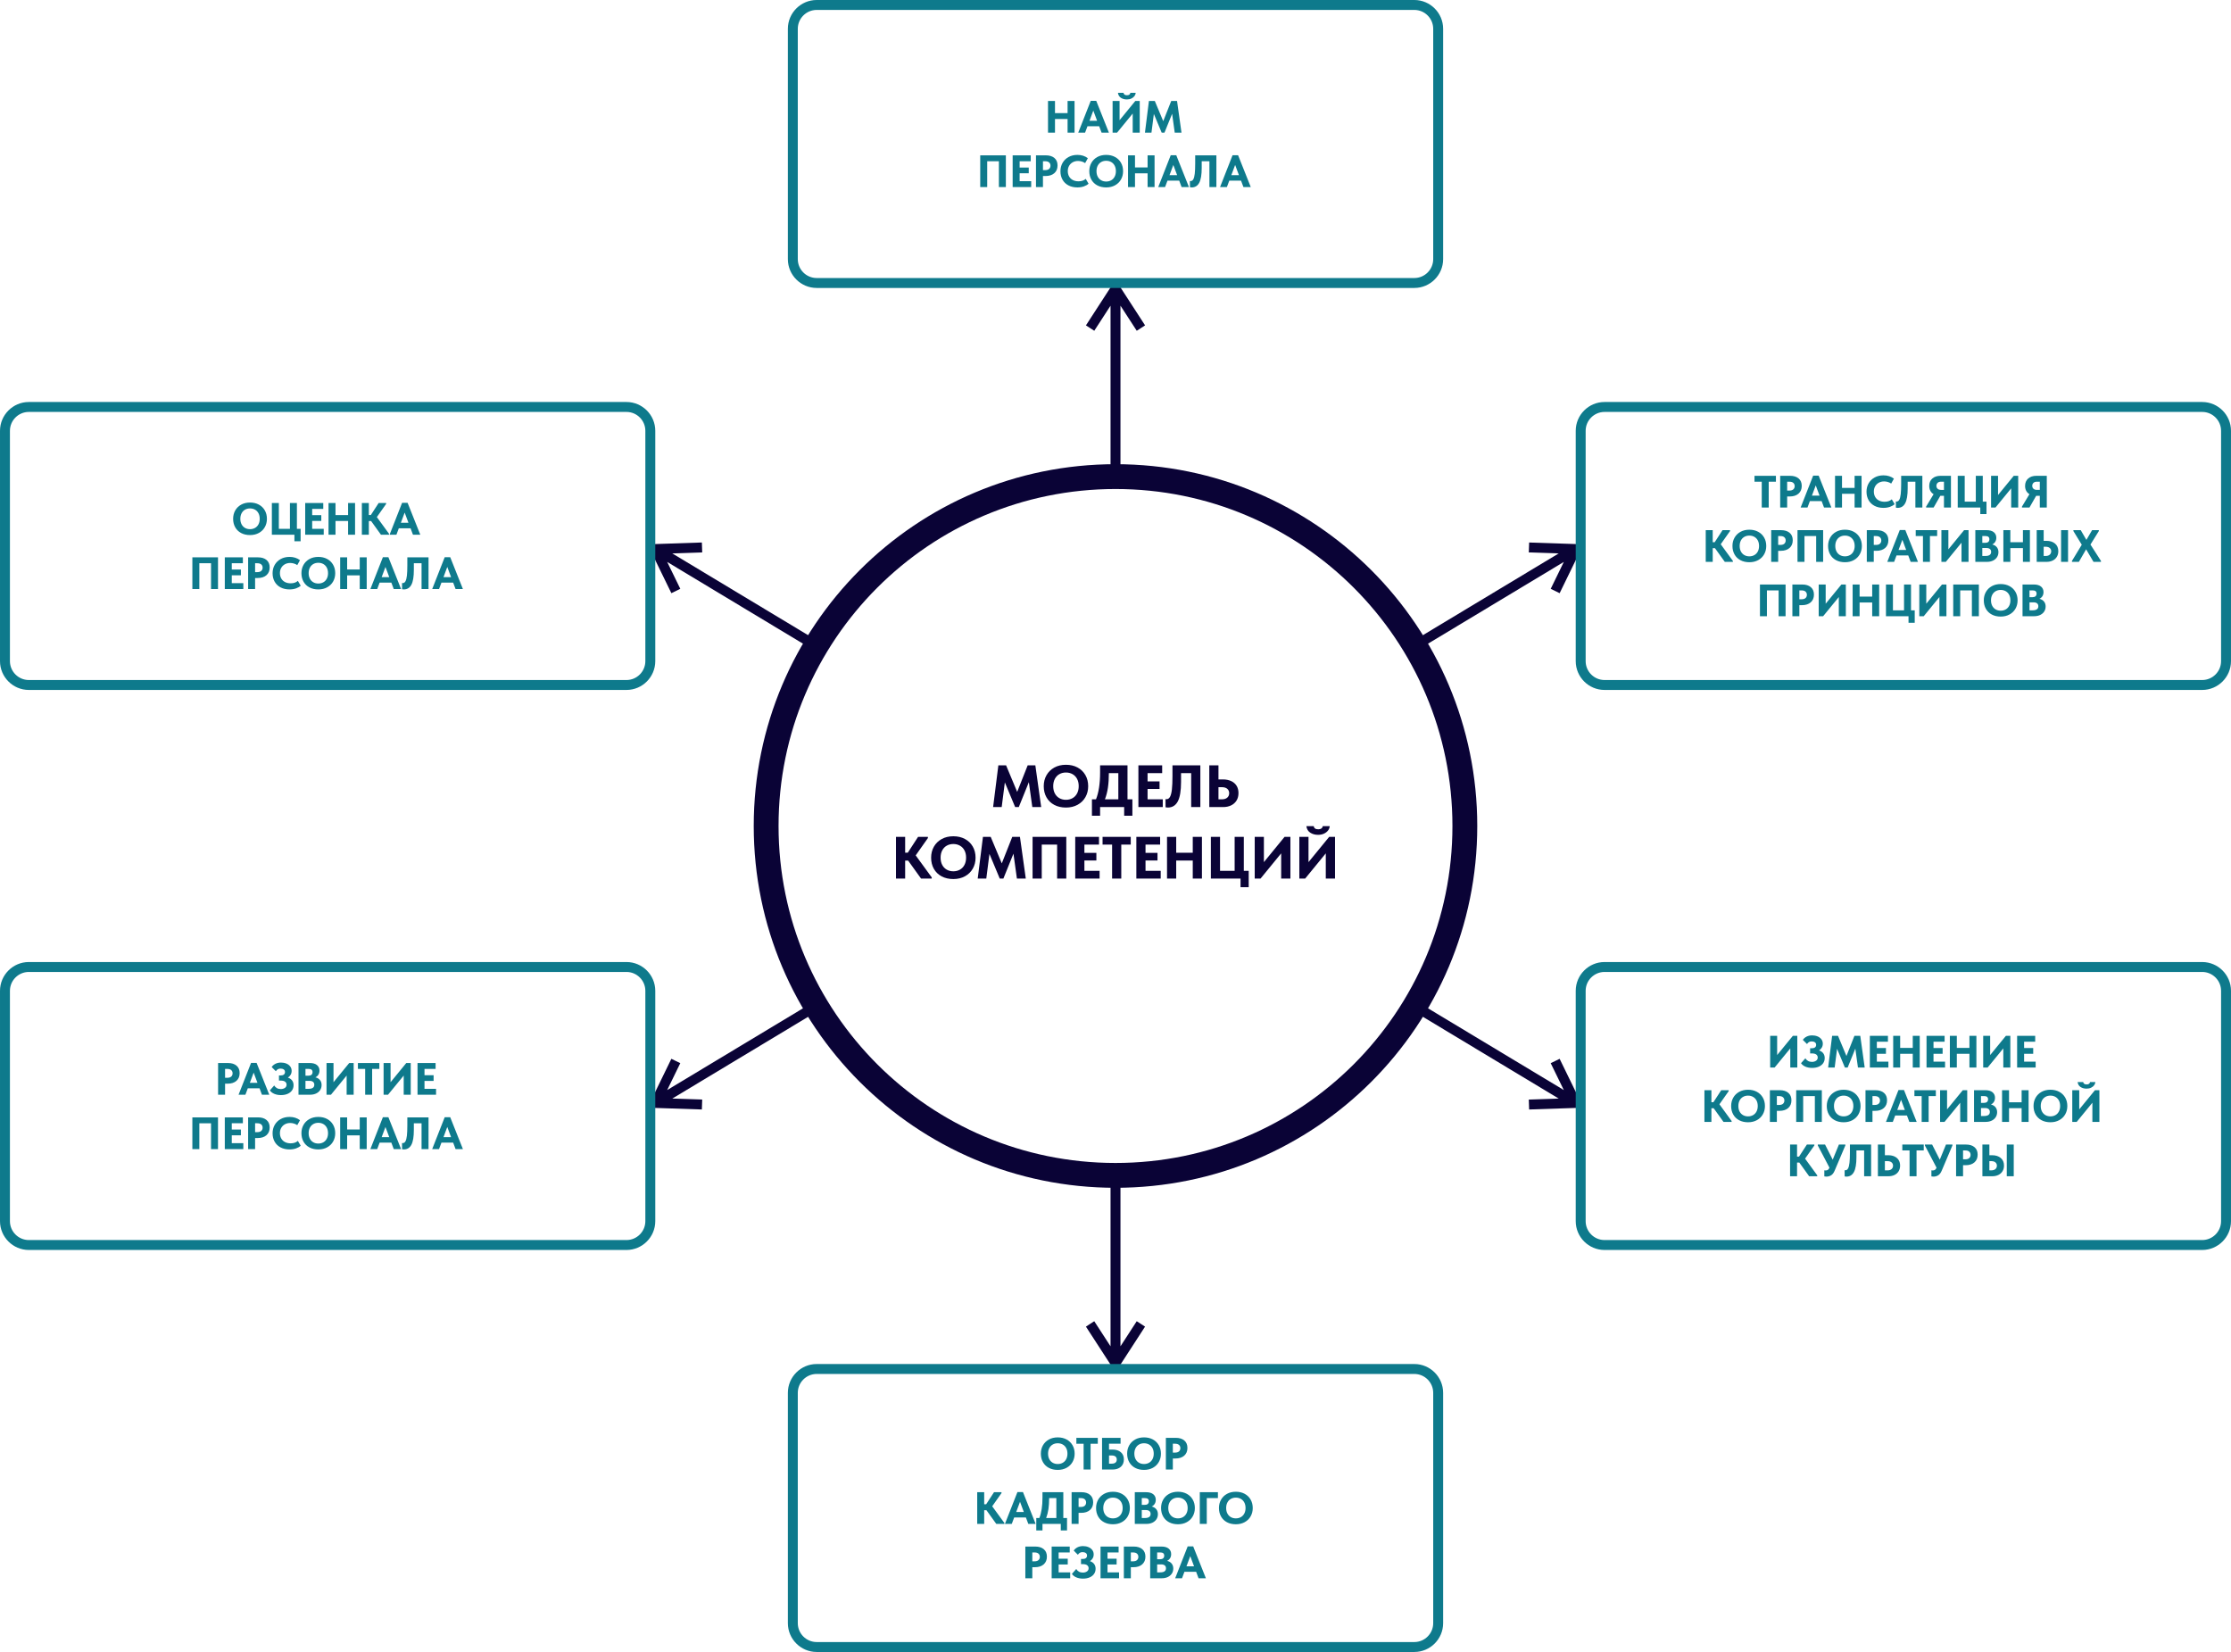 <?xml version="1.0" encoding="UTF-8"?> <svg xmlns="http://www.w3.org/2000/svg" xmlns:xlink="http://www.w3.org/1999/xlink" xmlns:xodm="http://www.corel.com/coreldraw/odm/2003" xml:space="preserve" width="317.089mm" height="234.77mm" version="1.1" style="shape-rendering:geometricPrecision; text-rendering:geometricPrecision; image-rendering:optimizeQuality; fill-rule:evenodd; clip-rule:evenodd" viewBox="0 0 1182304 875369"> <defs> <style type="text/css"> .fil0 {fill:#0A0336;fill-rule:nonzero} .fil1 {fill:#0E7A8C;fill-rule:nonzero} </style> </defs> <g id="Слой_x0020_1">  <path class="fil0" d="M591151 629400c-52940,0 -100868,-21459 -135563,-56153 -34694,-34694 -56153,-82623 -56153,-135563 0,-52940 21459,-100870 56153,-135563 34694,-34694 82623,-56153 135563,-56153 52940,0 100870,21459 135563,56153 34694,34694 56153,82623 56153,135563 0,52940 -21459,100868 -56153,135563 -34694,34694 -82624,56153 -135563,56153zm-126263 -65453c32313,32313 76954,52299 126263,52299 49309,0 93951,-19986 126263,-52299 32313,-32313 52299,-76954 52299,-126263 0,-49310 -19986,-93951 -52299,-126263 -32313,-32313 -76954,-52299 -126263,-52299 -49309,0 -93950,19986 -126263,52299 -32313,32313 -52299,76954 -52299,126263 0,49309 19986,93950 52299,126263z"></path> <path class="fil0" d="M826020 293252l-77607 46710 2713 4508 77612 -46713 -6948 14256 4730 2305 12620 -25893 -28783 -960 -175 5258 15839 528zm-467871 268950l-2365 -1153 -12620 25893 28783 960 175 -5258 -15839 -528 77607 -46710 -2713 -4508 -77612 46713 6948 -14256 -2365 -1153zm219533 139325l-2207 1432 15678 24166 15667 -24167 -4415 -2862 -8621 13299 0 -90579 -5262 0 0 90585 -8632 -13306 -2207 1432zm232582 -116244l88 2629 28789 -971 -12627 -25884 -4729 2307 6948 14243 -77608 -46710 -2713 4508 77612 46713 -15851 535 89 2629zm-205641 -411441l2207 -1432 -15678 -24166 -15667 24167 4415 2862 8621 -13299 0 90579 5262 0 0 -90585 8632 13306 2207 -1432zm-232582 116244l-88 -2629 -28789 971 12627 25884 4729 -2307 -6948 -14243 77608 46710 2713 -4508 -77612 -46713 15851 -535 -89 -2629z"></path> <path class="fil0" d="M548675 405563l3094 22098 -4704 0 -1831 -13196 -5335 13196 -1926 0 -5461 -13070 -1673 13070 -4546 0 2778 -22098 4104 0 5872 14048 5556 -14048 4072 0zm4451 11018c0,-2147 484,-4078 1452,-5793 968,-1715 2342,-3067 4120,-4056 1779,-989 3846,-1484 6203,-1484 2315,0 4362,479 6140,1437 1779,958 3162,2294 4151,4009 989,1716 1484,3688 1484,5920 0,2125 -484,4046 -1452,5761 -968,1716 -2347,3068 -4136,4057 -1789,989 -3851,1484 -6188,1484 -2357,0 -4425,-474 -6203,-1421 -1778,-947 -3151,-2278 -4120,-3993 -968,-1715 -1452,-3688 -1452,-5919zm18531 0c0,-1473 -284,-2752 -852,-3836 -568,-1084 -1368,-1921 -2399,-2510 -1031,-589 -2200,-884 -3505,-884 -1305,0 -2468,289 -3488,868 -1021,579 -1821,1415 -2399,2510 -579,1094 -868,2378 -868,3851 0,1473 284,2752 852,3836 568,1084 1363,1920 2383,2510 1021,589 2194,884 3520,884 1284,0 2442,-289 3473,-868 1031,-579 1836,-1415 2415,-2510 579,-1094 868,-2378 868,-3851zm25855 6977l2588 0 0 8682 -4357 0 0 -4578 -12754 0 0 4578 -4325 0 0 -8682 2147 0c1452,-3620 2178,-8345 2178,-14174l0 -3820 14522 0 0 17994zm-9881 -13890c0,2862 -163,5414 -490,7656 -326,2241 -858,4320 -1594,6235l7103 0 0 -13890 -5019 0zm28570 17994l-12912 0 0 -22098 12596 0 0 4104 -7734 0 0 4388 6345 0 0 4009 -6345 0 0 5493 8050 0 0 4104zm1484 126l-32 -4357c210,42 379,63 505,63 800,0 1431,-426 1894,-1279 463,-847 794,-2157 994,-3920 200,-1768 300,-4130 300,-7093l0 -5640 14774 0 0 22098 -4862 0 0 -17994 -5367 0 0 4630c0,4772 -579,8234 -1736,10386 -1157,2152 -2915,3230 -5272,3230 -379,0 -779,-42 -1199,-126zm23172 -126l0 -22098 4862 0 0 7451 2431 0c1600,0 3020,284 4262,852 1242,568 2205,1394 2889,2478 684,1084 1026,2383 1026,3899 0,1537 -347,2862 -1042,3978 -695,1116 -1657,1968 -2889,2557 -1231,589 -2647,884 -4246,884l-7292 0zm6661 -4104c1242,0 2199,-300 2873,-905 674,-600 1010,-1389 1010,-2362 0,-931 -331,-1694 -994,-2283 -663,-595 -1647,-889 -2952,-889l-1736 0 0 6440 1799 0zm-155778 20520l-6472 9187 8492 11649 0 631 -5651 0 -6851 -9534 -1578 0 0 9534 -4862 0 0 -22098 4862 0 0 8398 1389 0 5461 -8398 5209 0 0 631zm1705 10386c0,-2147 484,-4078 1452,-5793 968,-1715 2342,-3067 4120,-4056 1779,-989 3846,-1484 6203,-1484 2315,0 4362,479 6140,1437 1779,958 3162,2294 4151,4009 989,1716 1484,3688 1484,5920 0,2125 -484,4046 -1452,5761 -968,1716 -2347,3068 -4136,4057 -1789,989 -3851,1484 -6188,1484 -2357,0 -4425,-474 -6203,-1421 -1778,-947 -3151,-2278 -4120,-3993 -968,-1715 -1452,-3688 -1452,-5919zm18531 0c0,-1473 -284,-2752 -852,-3836 -568,-1084 -1368,-1921 -2399,-2510 -1031,-589 -2200,-884 -3505,-884 -1305,0 -2468,289 -3488,868 -1021,579 -1821,1415 -2399,2510 -579,1094 -868,2378 -868,3851 0,1473 284,2752 852,3836 568,1084 1363,1920 2383,2510 1021,589 2194,884 3520,884 1284,0 2442,-289 3473,-868 1031,-579 1836,-1415 2415,-2510 579,-1094 868,-2378 868,-3851zm28539 -11018l3094 22098 -4704 0 -1831 -13196 -5335 13196 -1926 0 -5461 -13070 -1673 13070 -4546 0 2778 -22098 4104 0 5872 14048 5556 -14048 4072 0zm6693 22098l0 -22098 17868 0 0 22098 -4862 0 0 -17994 -8145 0 0 17994 -4862 0zm35515 0l-12912 0 0 -22098 12596 0 0 4104 -7734 0 0 4388 6345 0 0 4009 -6345 0 0 5493 8050 0 0 4104zm11491 0l-4862 0 0 -17994 -5051 0 0 -4104 14932 0 0 4104 -5019 0 0 17994zm20899 0l-12912 0 0 -22098 12596 0 0 4104 -7734 0 0 4388 6345 0 0 4009 -6345 0 0 5493 8050 0 0 4104zm16984 -13669l0 -8429 4862 0 0 22098 -4862 0 0 -9565 -8776 0 0 9565 -4862 0 0 -22098 4862 0 0 8429 8776 0zm29644 18247l-4325 0 0 -4578 -15721 0 0 -22098 4862 0 0 17994 7734 0 0 -17994 4862 0 0 17994 2589 0 0 8682zm8050 -13291l10954 -13385 3094 0 0 22098 -4893 0 0 -13354 -10923 13354 -3094 0 0 -22098 4862 0 0 13385zm23645 0l10954 -13385 3094 0 0 22098 -4893 0 0 -13354 -10923 13354 -3094 0 0 -22098 4862 0 0 13385zm-1136 -19068l3883 0c63,505 289,910 679,1216 389,305 963,458 1720,458 1410,0 2210,-557 2399,-1673l3694 0c-42,800 -326,1552 -852,2257 -526,705 -1247,1273 -2163,1705 -915,431 -1962,647 -3141,647 -1600,0 -2983,-379 -4151,-1136 -1168,-758 -1857,-1915 -2068,-3472z"></path> <path class="fil1" d="M15258 213016l316743 0c4198,0 8014,1716 10778,4480 2764,2764 4480,6580 4480,10778l0 122068c0,4198 -1716,8014 -4480,10778 -2764,2764 -6580,4480 -10778,4480l-316743 0c-4198,0 -8014,-1716 -10778,-4480 -2764,-2764 -4480,-6580 -4480,-10778l0 -122068c0,-4198 1716,-8014 4480,-10778 2764,-2764 6580,-4480 10778,-4480zm316743 5262l-316743 0c-2747,0 -5246,1126 -7058,2938 -1812,1812 -2938,4312 -2938,7058l0 122068c0,2747 1126,5246 2938,7058 1812,1812 4311,2938 7058,2938l316743 0c2746,0 5246,-1126 7058,-2938 1812,-1812 2938,-4311 2938,-7058l0 -122068c0,-2746 -1126,-5246 -2938,-7058 -1812,-1812 -4312,-2938 -7058,-2938z"></path> <path class="fil1" d="M123546 274906c0,-1632 368,-3101 1104,-4405 736,-1304 1780,-2332 3132,-3084 1352,-752 2925,-1128 4717,-1128 1760,0 3317,364 4669,1092 1352,728 2404,1745 3156,3049 752,1304 1128,2805 1128,4501 0,1616 -368,3076 -1104,4381 -736,1304 -1785,2332 -3145,3084 -1360,752 -2928,1128 -4705,1128 -1792,0 -3364,-360 -4717,-1080 -1352,-720 -2396,-1732 -3132,-3037 -736,-1304 -1104,-2804 -1104,-4500zm14090 0c0,-1120 -216,-2093 -648,-2917 -432,-824 -1040,-1460 -1824,-1908 -784,-448 -1672,-672 -2664,-672 -992,0 -1876,220 -2652,660 -776,440 -1384,1076 -1824,1908 -440,832 -660,1808 -660,2928 0,1120 216,2092 648,2916 432,824 1036,1461 1812,1908 776,448 1669,672 2676,672 976,0 1856,-220 2641,-660 784,-440 1396,-1076 1836,-1908 440,-832 660,-1808 660,-2928zm21676 11906l-3289 0 0 -3481 -11954 0 0 -16803 3697 0 0 13682 5881 0 0 -13682 3697 0 0 13682 1968 0 0 6601zm12241 -3481l-9817 0 0 -16803 9578 0 0 3120 -5881 0 0 3337 4825 0 0 3048 -4825 0 0 4177 6121 0 0 3120zm12914 -10394l0 -6409 3697 0 0 16803 -3697 0 0 -7273 -6673 0 0 7273 -3697 0 0 -16803 3697 0 0 6409 6673 0zm20163 -5929l-4921 6985 6457 8857 0 480 -4296 0 -5209 -7249 -1200 0 0 7249 -3697 0 0 -16803 3697 0 0 6385 1056 0 4153 -6385 3961 0 0 480zm18099 16322l-3889 0 -1272 -3409 -6217 0 -1272 3409 -3625 0 6625 -16875 2928 0 6721 16875zm-8281 -11714l-2016 5401 4033 0 -2016 -5401zm-112506 40519l0 -16803 13586 0 0 16803 -3697 0 0 -13682 -6193 0 0 13682 -3697 0zm27004 0l-9817 0 0 -16803 9578 0 0 3120 -5881 0 0 3337 4825 0 0 3048 -4825 0 0 4177 6121 0 0 3120zm7777 -16803c1921,0 3433,468 4537,1404 1104,936 1656,2252 1656,3949 0,1728 -568,3093 -1704,4093 -1136,1000 -2697,1500 -4681,1500l-1344 0 0 5857 -3697 0 0 -16803 5233 0zm-384 7825c944,0 1653,-216 2125,-652 472,-432 708,-1004 708,-1712 0,-692 -232,-1256 -696,-1688 -464,-436 -1192,-652 -2184,-652l-1104 0 0 4705 1152 0zm8113 624c0,-1664 376,-3153 1128,-4465 752,-1312 1808,-2345 3168,-3097 1360,-752 2928,-1128 4705,-1128 2160,0 4001,584 5521,1752l-1440 2593c-544,-368 -1140,-648 -1788,-840 -648,-192 -1300,-288 -1956,-288 -1040,0 -1972,224 -2796,672 -824,448 -1472,1076 -1944,1884 -472,808 -708,1740 -708,2796 0,1104 236,2064 708,2880 472,816 1136,1444 1992,1884 856,440 1852,660 2988,660 1616,0 2889,-432 3817,-1296l1512 2568c-640,592 -1472,1068 -2496,1428 -1024,360 -2169,540 -3433,540 -1808,0 -3393,-360 -4753,-1080 -1360,-720 -2404,-1728 -3132,-3024 -728,-1296 -1092,-2777 -1092,-4441zm15290 -72c0,-1632 368,-3101 1104,-4405 736,-1304 1780,-2332 3132,-3084 1352,-752 2925,-1128 4717,-1128 1760,0 3317,364 4669,1092 1352,728 2404,1745 3156,3049 752,1304 1128,2805 1128,4501 0,1616 -368,3076 -1104,4381 -736,1304 -1785,2332 -3145,3084 -1360,752 -2928,1128 -4705,1128 -1792,0 -3364,-360 -4717,-1080 -1352,-720 -2396,-1732 -3132,-3037 -736,-1304 -1104,-2804 -1104,-4500zm14090 0c0,-1120 -216,-2093 -648,-2917 -432,-824 -1040,-1460 -1824,-1908 -784,-448 -1672,-672 -2664,-672 -992,0 -1876,220 -2652,660 -776,440 -1384,1076 -1824,1908 -440,832 -660,1808 -660,2928 0,1120 216,2092 648,2916 432,824 1036,1461 1812,1908 776,448 1669,672 2676,672 976,0 1856,-220 2641,-660 784,-440 1396,-1076 1836,-1908 440,-832 660,-1808 660,-2928zm16803 -1968l0 -6409 3697 0 0 16803 -3697 0 0 -7273 -6673 0 0 7273 -3697 0 0 -16803 3697 0 0 6409 6673 0zm21915 10394l-3889 0 -1272 -3409 -6217 0 -1272 3409 -3625 0 6625 -16875 2928 0 6721 16875zm-8281 -11714l-2016 5401 4033 0 -2016 -5401zm8809 11810l-24 -3313c160,32 288,48 384,48 608,0 1088,-324 1440,-972 352,-644 604,-1640 756,-2981 152,-1344 228,-3140 228,-5393l0 -4289 11234 0 0 16803 -3697 0 0 -13682 -4081 0 0 3521c0,3629 -440,6261 -1320,7897 -880,1636 -2216,2456 -4009,2456 -288,0 -592,-32 -912,-96zm32237 -96l-3889 0 -1272 -3409 -6217 0 -1272 3409 -3625 0 6625 -16875 2928 0 6721 16875zm-8281 -11714l-2016 5401 4033 0 -2016 -5401z"></path> <path class="fil1" d="M15259 509768l316743 0c4198,0 8014,1716 10778,4480 2764,2764 4480,6580 4480,10778l0 122068c0,4198 -1716,8014 -4480,10778 -2764,2764 -6580,4480 -10778,4480l-316743 0c-4198,0 -8014,-1716 -10778,-4480 -2764,-2764 -4480,-6580 -4480,-10778l0 -122068c0,-4198 1716,-8014 4480,-10778 2764,-2764 6580,-4480 10778,-4480zm316743 5262l-316743 0c-2747,0 -5246,1126 -7058,2938 -1812,1812 -2938,4312 -2938,7058l0 122068c0,2747 1126,5246 2938,7058 1812,1812 4311,2938 7058,2938l316743 0c2746,0 5246,-1126 7058,-2938 1812,-1812 2938,-4311 2938,-7058l0 -122068c0,-2746 -1126,-5246 -2938,-7058 -1812,-1812 -4312,-2938 -7058,-2938z"></path> <path class="fil1" d="M120810 563281c1921,0 3433,468 4537,1404 1104,936 1656,2252 1656,3949 0,1728 -568,3093 -1704,4093 -1136,1000 -2697,1500 -4681,1500l-1344 0 0 5857 -3697 0 0 -16803 5233 0zm-384 7825c944,0 1653,-216 2125,-652 472,-432 708,-1004 708,-1712 0,-692 -232,-1256 -696,-1688 -464,-436 -1192,-652 -2184,-652l-1104 0 0 4705 1152 0zm22276 8977l-3889 0 -1272 -3409 -6217 0 -1272 3409 -3625 0 6625 -16875 2928 0 6721 16875zm-8281 -11714l-2016 5401 4033 0 -2016 -5401zm21147 6669c0,1056 -276,1976 -828,2760 -552,788 -1332,1396 -2340,1829 -1008,432 -2176,648 -3505,648 -1328,0 -2508,-220 -3541,-660 -1032,-444 -1812,-1056 -2340,-1840l2304 -2600c336,580 800,1044 1392,1388 592,348 1288,520 2088,520 848,0 1572,-200 2173,-604 600,-400 900,-972 900,-1713 0,-660 -256,-1188 -768,-1580 -512,-396 -1296,-592 -2352,-592l-912 0 0 -2736 984 0c704,0 1248,-160 1632,-480 384,-320 576,-760 576,-1320 0,-608 -224,-1064 -672,-1368 -448,-304 -1016,-456 -1704,-456 -528,0 -988,108 -1380,324 -392,216 -756,572 -1092,1068l-2208 -2208c496,-736 1168,-1316 2016,-1741 848,-424 1824,-636 2928,-636 1024,0 1968,176 2833,528 864,352 1548,864 2052,1532 504,672 756,1456 756,2352 0,764 -180,1452 -540,2060 -360,608 -844,1112 -1452,1508 960,308 1700,804 2220,1492 520,688 780,1528 780,2524zm14859 -92c0,992 -252,1876 -756,2653 -504,776 -1216,1384 -2136,1824 -920,440 -1988,660 -3204,660l-6145 0 0 -16803 5929 0c1697,0 2985,364 3865,1092 880,728 1320,1700 1320,2917 0,848 -192,1576 -576,2184 -384,608 -912,1072 -1584,1392 1024,240 1828,716 2412,1428 584,712 876,1596 876,2652zm-6865 -8545l-1680 0 0 3601 1609 0c672,0 1196,-164 1572,-492 376,-328 564,-796 564,-1404 0,-1136 -688,-1704 -2064,-1704zm-48 10562c2032,0 3049,-720 3049,-2160 0,-672 -220,-1184 -660,-1536 -440,-352 -1068,-528 -1884,-528l-2136 0 0 4225 1632 0zm13226 -3505l8329 -10178 2352 0 0 16803 -3720 0 0 -10153 -8306 10153 -2352 0 0 -16803 3697 0 0 10178zm20475 6625l-3697 0 0 -13682 -3840 0 0 -3120 11354 0 0 3120 -3816 0 0 13682zm9769 -6625l8329 -10178 2352 0 0 16803 -3720 0 0 -10153 -8306 10153 -2352 0 0 -16803 3697 0 0 10178zm24100 6625l-9817 0 0 -16803 9578 0 0 3120 -5881 0 0 3337 4825 0 0 3048 -4825 0 0 4177 6121 0 0 3120zm-129140 28805l0 -16803 13586 0 0 16803 -3697 0 0 -13682 -6193 0 0 13682 -3697 0zm27004 0l-9817 0 0 -16803 9578 0 0 3120 -5881 0 0 3337 4825 0 0 3048 -4825 0 0 4177 6121 0 0 3120zm7777 -16803c1921,0 3433,468 4537,1404 1104,936 1656,2252 1656,3949 0,1728 -568,3093 -1704,4093 -1136,1000 -2697,1500 -4681,1500l-1344 0 0 5857 -3697 0 0 -16803 5233 0zm-384 7825c944,0 1653,-216 2125,-652 472,-432 708,-1004 708,-1712 0,-692 -232,-1256 -696,-1688 -464,-436 -1192,-652 -2184,-652l-1104 0 0 4705 1152 0zm8113 624c0,-1664 376,-3153 1128,-4465 752,-1312 1808,-2345 3168,-3097 1360,-752 2928,-1128 4705,-1128 2160,0 4001,584 5521,1752l-1440 2593c-544,-368 -1140,-648 -1788,-840 -648,-192 -1300,-288 -1956,-288 -1040,0 -1972,224 -2796,672 -824,448 -1472,1076 -1944,1884 -472,808 -708,1740 -708,2796 0,1104 236,2064 708,2880 472,816 1136,1444 1992,1884 856,440 1852,660 2988,660 1616,0 2889,-432 3817,-1296l1512 2568c-640,592 -1472,1068 -2496,1428 -1024,360 -2169,540 -3433,540 -1808,0 -3393,-360 -4753,-1080 -1360,-720 -2404,-1728 -3132,-3024 -728,-1296 -1092,-2777 -1092,-4441zm15290 -72c0,-1632 368,-3101 1104,-4405 736,-1304 1780,-2332 3132,-3084 1352,-752 2925,-1128 4717,-1128 1760,0 3317,364 4669,1092 1352,728 2404,1745 3156,3049 752,1304 1128,2805 1128,4501 0,1616 -368,3076 -1104,4381 -736,1304 -1785,2332 -3145,3084 -1360,752 -2928,1128 -4705,1128 -1792,0 -3364,-360 -4717,-1080 -1352,-720 -2396,-1732 -3132,-3037 -736,-1304 -1104,-2804 -1104,-4500zm14090 0c0,-1120 -216,-2093 -648,-2917 -432,-824 -1040,-1460 -1824,-1908 -784,-448 -1672,-672 -2664,-672 -992,0 -1876,220 -2652,660 -776,440 -1384,1076 -1824,1908 -440,832 -660,1808 -660,2928 0,1120 216,2092 648,2916 432,824 1036,1461 1812,1908 776,448 1669,672 2676,672 976,0 1856,-220 2641,-660 784,-440 1396,-1076 1836,-1908 440,-832 660,-1808 660,-2928zm16803 -1968l0 -6409 3697 0 0 16803 -3697 0 0 -7273 -6673 0 0 7273 -3697 0 0 -16803 3697 0 0 6409 6673 0zm21915 10394l-3889 0 -1272 -3409 -6217 0 -1272 3409 -3625 0 6625 -16875 2928 0 6721 16875zm-8281 -11714l-2016 5401 4033 0 -2016 -5401zm8809 11810l-24 -3313c160,32 288,48 384,48 608,0 1088,-324 1440,-972 352,-644 604,-1640 756,-2981 152,-1344 228,-3140 228,-5393l0 -4289 11234 0 0 16803 -3697 0 0 -13682 -4081 0 0 3521c0,3629 -440,6261 -1320,7897 -880,1636 -2216,2456 -4009,2456 -288,0 -592,-32 -912,-96zm32237 -96l-3889 0 -1272 -3409 -6217 0 -1272 3409 -3625 0 6625 -16875 2928 0 6721 16875zm-8281 -11714l-2016 5401 4033 0 -2016 -5401z"></path> <path class="fil1" d="M432780 0l316743 0c4198,0 8014,1716 10778,4480 2764,2764 4480,6580 4480,10778l0 122068c0,4198 -1716,8014 -4480,10778 -2764,2764 -6580,4480 -10778,4480l-316743 0c-4198,0 -8014,-1716 -10778,-4480 -2764,-2764 -4480,-6580 -4480,-10778l0 -122068c0,-4198 1716,-8014 4480,-10778 2764,-2764 6580,-4480 10778,-4480zm316743 5262l-316743 0c-2747,0 -5246,1126 -7058,2938 -1812,1812 -2938,4312 -2938,7058l0 122068c0,2747 1126,5246 2938,7058 1812,1812 4311,2938 7058,2938l316743 0c2746,0 5246,-1126 7058,-2938 1812,-1812 2938,-4311 2938,-7058l0 -122068c0,-2746 -1126,-5246 -2938,-7058 -1812,-1812 -4312,-2938 -7058,-2938z"></path> <path class="fil1" d="M565756 59922l0 -6409 3697 0 0 16803 -3697 0 0 -7273 -6673 0 0 7273 -3697 0 0 -16803 3697 0 0 6409 6673 0zm21915 10394l-3889 0 -1272 -3409 -6217 0 -1272 3409 -3625 0 6625 -16875 2928 0 6721 16875zm-8281 -11714l-2016 5401 4033 0 -2016 -5401zm13922 5089l8329 -10178 2352 0 0 16803 -3720 0 0 -10153 -8306 10153 -2352 0 0 -16803 3697 0 0 10178zm-864 -14498l2952 0c48,384 220,692 516,924 296,232 732,348 1308,348 1072,0 1680,-424 1824,-1272l2809 0c-32,608 -248,1180 -648,1716 -400,536 -948,968 -1644,1296 -696,328 -1493,492 -2389,492 -1216,0 -2268,-288 -3157,-864 -888,-576 -1412,-1456 -1572,-2641zm31325 4321l2352 16803 -3576 0 -1392 -10034 -4056 10034 -1464 0 -4153 -9938 -1272 9938 -3456 0 2112 -16803 3120 0 4465 10682 4225 -10682 3096 0zm-104308 45607l0 -16803 13586 0 0 16803 -3697 0 0 -13682 -6193 0 0 13682 -3697 0zm27004 0l-9817 0 0 -16803 9578 0 0 3120 -5881 0 0 3337 4825 0 0 3048 -4825 0 0 4177 6121 0 0 3120zm7777 -16803c1921,0 3433,468 4537,1404 1104,936 1656,2252 1656,3949 0,1728 -568,3093 -1704,4093 -1136,1000 -2697,1500 -4681,1500l-1344 0 0 5857 -3697 0 0 -16803 5233 0zm-384 7825c944,0 1653,-216 2125,-652 472,-432 708,-1004 708,-1712 0,-692 -232,-1256 -696,-1688 -464,-436 -1192,-652 -2184,-652l-1104 0 0 4705 1152 0zm8113 624c0,-1664 376,-3153 1128,-4465 752,-1312 1808,-2345 3168,-3097 1360,-752 2928,-1128 4705,-1128 2160,0 4001,584 5521,1752l-1440 2593c-544,-368 -1140,-648 -1788,-840 -648,-192 -1300,-288 -1956,-288 -1040,0 -1972,224 -2796,672 -824,448 -1472,1076 -1944,1884 -472,808 -708,1740 -708,2796 0,1104 236,2064 708,2880 472,816 1136,1444 1992,1884 856,440 1852,660 2988,660 1616,0 2889,-432 3817,-1296l1512 2568c-640,592 -1472,1068 -2496,1428 -1024,360 -2169,540 -3433,540 -1808,0 -3393,-360 -4753,-1080 -1360,-720 -2404,-1728 -3132,-3024 -728,-1296 -1092,-2777 -1092,-4441zm15290 -72c0,-1632 368,-3101 1104,-4405 736,-1304 1780,-2332 3132,-3084 1352,-752 2925,-1128 4717,-1128 1760,0 3317,364 4669,1092 1352,728 2404,1745 3156,3049 752,1304 1128,2805 1128,4501 0,1616 -368,3076 -1104,4381 -736,1304 -1785,2332 -3145,3084 -1360,752 -2928,1128 -4705,1128 -1792,0 -3364,-360 -4717,-1080 -1352,-720 -2396,-1732 -3132,-3037 -736,-1304 -1104,-2804 -1104,-4500zm14090 0c0,-1120 -216,-2093 -648,-2917 -432,-824 -1040,-1460 -1824,-1908 -784,-448 -1672,-672 -2664,-672 -992,0 -1876,220 -2652,660 -776,440 -1384,1076 -1824,1908 -440,832 -660,1808 -660,2928 0,1120 216,2092 648,2916 432,824 1036,1461 1812,1908 776,448 1669,672 2676,672 976,0 1856,-220 2641,-660 784,-440 1396,-1076 1836,-1908 440,-832 660,-1808 660,-2928zm16803 -1968l0 -6409 3697 0 0 16803 -3697 0 0 -7273 -6673 0 0 7273 -3697 0 0 -16803 3697 0 0 6409 6673 0zm21915 10394l-3889 0 -1272 -3409 -6217 0 -1272 3409 -3625 0 6625 -16875 2928 0 6721 16875zm-8281 -11714l-2016 5401 4033 0 -2016 -5401zm8809 11810l-24 -3313c160,32 288,48 384,48 608,0 1088,-324 1440,-972 352,-644 604,-1640 756,-2981 152,-1344 228,-3140 228,-5393l0 -4289 11234 0 0 16803 -3697 0 0 -13682 -4081 0 0 3521c0,3629 -440,6261 -1320,7897 -880,1636 -2216,2456 -4009,2456 -288,0 -592,-32 -912,-96zm32237 -96l-3889 0 -1272 -3409 -6217 0 -1272 3409 -3625 0 6625 -16875 2928 0 6721 16875zm-8281 -11714l-2016 5401 4033 0 -2016 -5401z"></path> <path class="fil1" d="M850302 213016l316743 0c4198,0 8014,1716 10778,4480 2764,2764 4480,6580 4480,10778l0 122068c0,4198 -1716,8014 -4480,10778 -2764,2764 -6580,4480 -10778,4480l-316743 0c-4198,0 -8014,-1716 -10778,-4480 -2764,-2764 -4480,-6580 -4480,-10778l0 -122068c0,-4198 1716,-8014 4480,-10778 2764,-2764 6580,-4480 10778,-4480zm316743 5262l-316743 0c-2747,0 -5246,1126 -7058,2938 -1812,1812 -2938,4312 -2938,7058l0 122068c0,2747 1126,5246 2938,7058 1812,1812 4311,2938 7058,2938l316743 0c2746,0 5246,-1126 7058,-2938 1812,-1812 2938,-4311 2938,-7058l0 -122068c0,-2746 -1126,-5246 -2938,-7058 -1812,-1812 -4312,-2938 -7058,-2938z"></path> <path class="fil1" d="M937323 268929l-3697 0 0 -13682 -3840 0 0 -3120 11354 0 0 3120 -3816 0 0 13682zm11306 -16803c1921,0 3433,468 4537,1404 1104,936 1656,2252 1656,3949 0,1728 -568,3093 -1704,4093 -1136,1000 -2697,1500 -4681,1500l-1344 0 0 5857 -3697 0 0 -16803 5233 0zm-384 7825c944,0 1653,-216 2125,-652 472,-432 708,-1004 708,-1712 0,-692 -232,-1256 -696,-1688 -464,-436 -1192,-652 -2184,-652l-1104 0 0 4705 1152 0zm22276 8977l-3889 0 -1272 -3409 -6217 0 -1272 3409 -3625 0 6625 -16875 2928 0 6721 16875zm-8281 -11714l-2016 5401 4033 0 -2016 -5401zm20595 1320l0 -6409 3697 0 0 16803 -3697 0 0 -7273 -6673 0 0 7273 -3697 0 0 -16803 3697 0 0 6409 6673 0zm6313 2040c0,-1664 376,-3153 1128,-4465 752,-1312 1808,-2345 3168,-3097 1360,-752 2928,-1128 4705,-1128 2160,0 4001,584 5521,1752l-1440 2593c-544,-368 -1140,-648 -1788,-840 -648,-192 -1300,-288 -1956,-288 -1040,0 -1972,224 -2796,672 -824,448 -1472,1076 -1944,1884 -472,808 -708,1740 -708,2796 0,1104 236,2064 708,2880 472,816 1136,1444 1992,1884 856,440 1852,660 2988,660 1616,0 2889,-432 3817,-1296l1512 2568c-640,592 -1472,1068 -2496,1428 -1024,360 -2169,540 -3433,540 -1808,0 -3393,-360 -4753,-1080 -1360,-720 -2404,-1728 -3132,-3024 -728,-1296 -1092,-2777 -1092,-4441zm15578 8449l-24 -3313c160,32 288,48 384,48 608,0 1088,-324 1440,-972 352,-644 604,-1640 756,-2981 152,-1344 228,-3140 228,-5393l0 -4289 11234 0 0 16803 -3697 0 0 -13682 -4081 0 0 3521c0,3629 -440,6261 -1320,7897 -880,1636 -2216,2456 -4009,2456 -288,0 -592,-32 -912,-96zm29165 -16899l0 16803 -3697 0 0 -6217 -1921 0 -3552 6217 -3985 0 0 -480 3961 -6577c-736,-448 -1304,-1040 -1704,-1776 -400,-736 -600,-1600 -600,-2592 0,-1664 544,-2977 1632,-3937 1088,-960 2552,-1440 4393,-1440l5473 0zm-3697 7465l0 -4345 -1560 0c-768,0 -1368,204 -1800,616 -432,408 -648,936 -648,1581 0,628 212,1144 636,1544 424,404 1052,604 1884,604l1488 0zm22540 12818l-3289 0 0 -3481 -11954 0 0 -16803 3697 0 0 13682 5881 0 0 -13682 3697 0 0 13682 1968 0 0 6601zm6121 -10106l8329 -10178 2352 0 0 16803 -3720 0 0 -10153 -8306 10153 -2352 0 0 -16803 3697 0 0 10178zm25828 -10178l0 16803 -3697 0 0 -6217 -1921 0 -3552 6217 -3985 0 0 -480 3961 -6577c-736,-448 -1304,-1040 -1704,-1776 -400,-736 -600,-1600 -600,-2592 0,-1664 544,-2977 1632,-3937 1088,-960 2552,-1440 4393,-1440l5473 0zm-3697 7465l0 -4345 -1560 0c-768,0 -1368,204 -1800,616 -432,408 -648,936 -648,1581 0,628 212,1144 636,1544 424,404 1052,604 1884,604l1488 0zm-164173 21820l-4921 6985 6457 8857 0 480 -4296 0 -5209 -7249 -1200 0 0 7249 -3697 0 0 -16803 3697 0 0 6385 1056 0 4153 -6385 3961 0 0 480zm1296 7897c0,-1632 368,-3101 1104,-4405 736,-1304 1780,-2332 3132,-3084 1352,-752 2925,-1128 4717,-1128 1760,0 3317,364 4669,1092 1352,728 2404,1745 3156,3049 752,1304 1128,2805 1128,4501 0,1616 -368,3076 -1104,4381 -736,1304 -1785,2332 -3145,3084 -1360,752 -2928,1128 -4705,1128 -1792,0 -3364,-360 -4717,-1080 -1352,-720 -2396,-1732 -3132,-3037 -736,-1304 -1104,-2804 -1104,-4500zm14090 0c0,-1120 -216,-2093 -648,-2917 -432,-824 -1040,-1460 -1824,-1908 -784,-448 -1672,-672 -2664,-672 -992,0 -1876,220 -2652,660 -776,440 -1384,1076 -1824,1908 -440,832 -660,1808 -660,2928 0,1120 216,2092 648,2916 432,824 1036,1461 1812,1908 776,448 1669,672 2676,672 976,0 1856,-220 2641,-660 784,-440 1396,-1076 1836,-1908 440,-832 660,-1808 660,-2928zm11666 -8377c1921,0 3433,468 4537,1404 1104,936 1656,2252 1656,3949 0,1728 -568,3093 -1704,4093 -1136,1000 -2697,1500 -4681,1500l-1344 0 0 5857 -3697 0 0 -16803 5233 0zm-384 7825c944,0 1653,-216 2125,-652 472,-432 708,-1004 708,-1712 0,-692 -232,-1256 -696,-1688 -464,-436 -1192,-652 -2184,-652l-1104 0 0 4705 1152 0zm9097 8977l0 -16803 13586 0 0 16803 -3697 0 0 -13682 -6193 0 0 13682 -3697 0zm16203 -8425c0,-1632 368,-3101 1104,-4405 736,-1304 1780,-2332 3132,-3084 1352,-752 2925,-1128 4717,-1128 1760,0 3317,364 4669,1092 1352,728 2404,1745 3156,3049 752,1304 1128,2805 1128,4501 0,1616 -368,3076 -1104,4381 -736,1304 -1785,2332 -3145,3084 -1360,752 -2928,1128 -4705,1128 -1792,0 -3364,-360 -4717,-1080 -1352,-720 -2396,-1732 -3132,-3037 -736,-1304 -1104,-2804 -1104,-4500zm14090 0c0,-1120 -216,-2093 -648,-2917 -432,-824 -1040,-1460 -1824,-1908 -784,-448 -1672,-672 -2664,-672 -992,0 -1876,220 -2652,660 -776,440 -1384,1076 -1824,1908 -440,832 -660,1808 -660,2928 0,1120 216,2092 648,2916 432,824 1036,1461 1812,1908 776,448 1669,672 2676,672 976,0 1856,-220 2641,-660 784,-440 1396,-1076 1836,-1908 440,-832 660,-1808 660,-2928zm11666 -8377c1921,0 3433,468 4537,1404 1104,936 1656,2252 1656,3949 0,1728 -568,3093 -1704,4093 -1136,1000 -2697,1500 -4681,1500l-1344 0 0 5857 -3697 0 0 -16803 5233 0zm-384 7825c944,0 1653,-216 2125,-652 472,-432 708,-1004 708,-1712 0,-692 -232,-1256 -696,-1688 -464,-436 -1192,-652 -2184,-652l-1104 0 0 4705 1152 0zm22276 8977l-3889 0 -1272 -3409 -6217 0 -1272 3409 -3625 0 6625 -16875 2928 0 6721 16875zm-8281 -11714l-2016 5401 4033 0 -2016 -5401zm14618 11714l-3697 0 0 -13682 -3840 0 0 -3120 11354 0 0 3120 -3816 0 0 13682zm9769 -6625l8329 -10178 2352 0 0 16803 -3720 0 0 -10153 -8306 10153 -2352 0 0 -16803 3697 0 0 10178zm26524 1488c0,992 -252,1876 -756,2653 -504,776 -1216,1384 -2136,1824 -920,440 -1988,660 -3204,660l-6145 0 0 -16803 5929 0c1697,0 2985,364 3865,1092 880,728 1320,1700 1320,2917 0,848 -192,1576 -576,2184 -384,608 -912,1072 -1584,1392 1024,240 1828,716 2412,1428 584,712 876,1596 876,2652zm-6865 -8545l-1680 0 0 3601 1609 0c672,0 1196,-164 1572,-492 376,-328 564,-796 564,-1404 0,-1136 -688,-1704 -2064,-1704zm-48 10562c2032,0 3049,-720 3049,-2160 0,-672 -220,-1184 -660,-1536 -440,-352 -1068,-528 -1884,-528l-2136 0 0 4225 1632 0zm19899 -7273l0 -6409 3697 0 0 16803 -3697 0 0 -7273 -6673 0 0 7273 -3697 0 0 -16803 3697 0 0 6409 6673 0zm7297 10394l0 -16803 3697 0 0 5665 1488 0c1872,0 3384,484 4537,1452 1152,968 1728,2316 1728,4044 0,1153 -268,2157 -804,3013 -536,856 -1276,1508 -2220,1956 -944,448 -2025,672 -3241,672l-5185 0zm16611 0l-3697 0 0 -16803 3697 0 0 16803zm-11906 -3120c944,0 1676,-228 2197,-684 520,-456 780,-1060 780,-1812 0,-704 -256,-1280 -768,-1728 -512,-448 -1264,-672 -2257,-672l-960 0 0 4897 1008 0zm28228 -13202l-4441 7153 5569 8689 0 480 -3961 0 -3913 -6649 -3840 6649 -3673 0 0 -480 5209 -8593 -4441 -7249 0 -480 3889 0 3000 5161 3025 -5161 3576 0 0 480zm-179595 45127l0 -16803 13586 0 0 16803 -3697 0 0 -13682 -6193 0 0 13682 -3697 0zm22419 -16803c1921,0 3433,468 4537,1404 1104,936 1656,2252 1656,3949 0,1728 -568,3093 -1704,4093 -1136,1000 -2697,1500 -4681,1500l-1344 0 0 5857 -3697 0 0 -16803 5233 0zm-384 7825c944,0 1653,-216 2125,-652 472,-432 708,-1004 708,-1712 0,-692 -232,-1256 -696,-1688 -464,-436 -1192,-652 -2184,-652l-1104 0 0 4705 1152 0zm12794 2352l8329 -10178 2352 0 0 16803 -3720 0 0 -10153 -8306 10153 -2352 0 0 -16803 3697 0 0 10178zm24652 -3769l0 -6409 3697 0 0 16803 -3697 0 0 -7273 -6673 0 0 7273 -3697 0 0 -16803 3697 0 0 6409 6673 0zm22540 13874l-3289 0 0 -3481 -11954 0 0 -16803 3697 0 0 13682 5881 0 0 -13682 3697 0 0 13682 1968 0 0 6601zm6121 -10106l8329 -10178 2352 0 0 16803 -3720 0 0 -10153 -8306 10153 -2352 0 0 -16803 3697 0 0 10178zm14282 6625l0 -16803 13586 0 0 16803 -3697 0 0 -13682 -6193 0 0 13682 -3697 0zm16203 -8425c0,-1632 368,-3101 1104,-4405 736,-1304 1780,-2332 3132,-3084 1352,-752 2925,-1128 4717,-1128 1760,0 3317,364 4669,1092 1352,728 2404,1745 3156,3049 752,1304 1128,2805 1128,4501 0,1616 -368,3076 -1104,4381 -736,1304 -1785,2332 -3145,3084 -1360,752 -2928,1128 -4705,1128 -1792,0 -3364,-360 -4717,-1080 -1352,-720 -2396,-1732 -3132,-3037 -736,-1304 -1104,-2804 -1104,-4500zm14090 0c0,-1120 -216,-2093 -648,-2917 -432,-824 -1040,-1460 -1824,-1908 -784,-448 -1672,-672 -2664,-672 -992,0 -1876,220 -2652,660 -776,440 -1384,1076 -1824,1908 -440,832 -660,1808 -660,2928 0,1120 216,2092 648,2916 432,824 1036,1461 1812,1908 776,448 1669,672 2676,672 976,0 1856,-220 2641,-660 784,-440 1396,-1076 1836,-1908 440,-832 660,-1808 660,-2928zm18675 3288c0,992 -252,1876 -756,2653 -504,776 -1216,1384 -2136,1824 -920,440 -1988,660 -3204,660l-6145 0 0 -16803 5929 0c1697,0 2985,364 3865,1092 880,728 1320,1700 1320,2917 0,848 -192,1576 -576,2184 -384,608 -912,1072 -1584,1392 1024,240 1828,716 2412,1428 584,712 876,1596 876,2652zm-6865 -8545l-1680 0 0 3601 1609 0c672,0 1196,-164 1572,-492 376,-328 564,-796 564,-1404 0,-1136 -688,-1704 -2064,-1704zm-48 10562c2032,0 3049,-720 3049,-2160 0,-672 -220,-1184 -660,-1536 -440,-352 -1068,-528 -1884,-528l-2136 0 0 4225 1632 0z"></path> <path class="fil1" d="M850303 509768l316743 0c4198,0 8014,1716 10778,4480 2764,2764 4480,6580 4480,10778l0 122068c0,4198 -1716,8014 -4480,10778 -2764,2764 -6580,4480 -10778,4480l-316743 0c-4198,0 -8014,-1716 -10778,-4480 -2764,-2764 -4480,-6580 -4480,-10778l0 -122068c0,-4198 1716,-8014 4480,-10778 2764,-2764 6580,-4480 10778,-4480zm316743 5262l-316743 0c-2747,0 -5246,1126 -7058,2938 -1812,1812 -2938,4312 -2938,7058l0 122068c0,2747 1126,5246 2938,7058 1812,1812 4311,2938 7058,2938l316743 0c2746,0 5246,-1126 7058,-2938 1812,-1812 2938,-4311 2938,-7058l0 -122068c0,-2746 -1126,-5246 -2938,-7058 -1812,-1812 -4312,-2938 -7058,-2938z"></path> <path class="fil1" d="M941788 559056l8329 -10178 2352 0 0 16803 -3720 0 0 -10153 -8306 10153 -2352 0 0 -16803 3697 0 0 10178zm25204 1580c0,1056 -276,1976 -828,2760 -552,788 -1332,1396 -2340,1829 -1008,432 -2176,648 -3505,648 -1328,0 -2508,-220 -3541,-660 -1032,-444 -1812,-1056 -2340,-1840l2304 -2600c336,580 800,1044 1392,1388 592,348 1288,520 2088,520 848,0 1572,-200 2173,-604 600,-400 900,-972 900,-1713 0,-660 -256,-1188 -768,-1580 -512,-396 -1296,-592 -2352,-592l-912 0 0 -2736 984 0c704,0 1248,-160 1632,-480 384,-320 576,-760 576,-1320 0,-608 -224,-1064 -672,-1368 -448,-304 -1016,-456 -1704,-456 -528,0 -988,108 -1380,324 -392,216 -756,572 -1092,1068l-2208 -2208c496,-736 1168,-1316 2016,-1741 848,-424 1824,-636 2928,-636 1024,0 1968,176 2833,528 864,352 1548,864 2052,1532 504,672 756,1456 756,2352 0,764 -180,1452 -540,2060 -360,608 -844,1112 -1452,1508 960,308 1700,804 2220,1492 520,688 780,1528 780,2524zm18843 -11758l2352 16803 -3576 0 -1392 -10034 -4056 10034 -1464 0 -4153 -9938 -1272 9938 -3456 0 2112 -16803 3120 0 4465 10682 4225 -10682 3096 0zm14906 16803l-9817 0 0 -16803 9578 0 0 3120 -5881 0 0 3337 4825 0 0 3048 -4825 0 0 4177 6121 0 0 3120zm12914 -10394l0 -6409 3697 0 0 16803 -3697 0 0 -7273 -6673 0 0 7273 -3697 0 0 -16803 3697 0 0 6409 6673 0zm17114 10394l-9817 0 0 -16803 9578 0 0 3120 -5881 0 0 3337 4825 0 0 3048 -4825 0 0 4177 6121 0 0 3120zm12914 -10394l0 -6409 3697 0 0 16803 -3697 0 0 -7273 -6673 0 0 7273 -3697 0 0 -16803 3697 0 0 6409 6673 0zm10993 3769l8329 -10178 2352 0 0 16803 -3720 0 0 -10153 -8306 10153 -2352 0 0 -16803 3697 0 0 10178zm24100 6625l-9817 0 0 -16803 9578 0 0 3120 -5881 0 0 3337 4825 0 0 3048 -4825 0 0 4177 6121 0 0 3120zm-162661 12482l-4921 6985 6457 8857 0 480 -4296 0 -5209 -7249 -1200 0 0 7249 -3697 0 0 -16803 3697 0 0 6385 1056 0 4153 -6385 3961 0 0 480zm1296 7897c0,-1632 368,-3101 1104,-4405 736,-1304 1780,-2332 3132,-3084 1352,-752 2925,-1128 4717,-1128 1760,0 3317,364 4669,1092 1352,728 2404,1745 3156,3049 752,1304 1128,2805 1128,4501 0,1616 -368,3076 -1104,4381 -736,1304 -1785,2332 -3145,3084 -1360,752 -2928,1128 -4705,1128 -1792,0 -3364,-360 -4717,-1080 -1352,-720 -2396,-1732 -3132,-3037 -736,-1304 -1104,-2804 -1104,-4500zm14090 0c0,-1120 -216,-2093 -648,-2917 -432,-824 -1040,-1460 -1824,-1908 -784,-448 -1672,-672 -2664,-672 -992,0 -1876,220 -2652,660 -776,440 -1384,1076 -1824,1908 -440,832 -660,1808 -660,2928 0,1120 216,2092 648,2916 432,824 1036,1461 1812,1908 776,448 1669,672 2676,672 976,0 1856,-220 2641,-660 784,-440 1396,-1076 1836,-1908 440,-832 660,-1808 660,-2928zm11666 -8377c1921,0 3433,468 4537,1404 1104,936 1656,2252 1656,3949 0,1728 -568,3093 -1704,4093 -1136,1000 -2697,1500 -4681,1500l-1344 0 0 5857 -3697 0 0 -16803 5233 0zm-384 7825c944,0 1653,-216 2125,-652 472,-432 708,-1004 708,-1712 0,-692 -232,-1256 -696,-1688 -464,-436 -1192,-652 -2184,-652l-1104 0 0 4705 1152 0zm9097 8977l0 -16803 13586 0 0 16803 -3697 0 0 -13682 -6193 0 0 13682 -3697 0zm16203 -8425c0,-1632 368,-3101 1104,-4405 736,-1304 1780,-2332 3132,-3084 1352,-752 2925,-1128 4717,-1128 1760,0 3317,364 4669,1092 1352,728 2404,1745 3156,3049 752,1304 1128,2805 1128,4501 0,1616 -368,3076 -1104,4381 -736,1304 -1785,2332 -3145,3084 -1360,752 -2928,1128 -4705,1128 -1792,0 -3364,-360 -4717,-1080 -1352,-720 -2396,-1732 -3132,-3037 -736,-1304 -1104,-2804 -1104,-4500zm14090 0c0,-1120 -216,-2093 -648,-2917 -432,-824 -1040,-1460 -1824,-1908 -784,-448 -1672,-672 -2664,-672 -992,0 -1876,220 -2652,660 -776,440 -1384,1076 -1824,1908 -440,832 -660,1808 -660,2928 0,1120 216,2092 648,2916 432,824 1036,1461 1812,1908 776,448 1669,672 2676,672 976,0 1856,-220 2641,-660 784,-440 1396,-1076 1836,-1908 440,-832 660,-1808 660,-2928zm11666 -8377c1921,0 3433,468 4537,1404 1104,936 1656,2252 1656,3949 0,1728 -568,3093 -1704,4093 -1136,1000 -2697,1500 -4681,1500l-1344 0 0 5857 -3697 0 0 -16803 5233 0zm-384 7825c944,0 1653,-216 2125,-652 472,-432 708,-1004 708,-1712 0,-692 -232,-1256 -696,-1688 -464,-436 -1192,-652 -2184,-652l-1104 0 0 4705 1152 0zm22276 8977l-3889 0 -1272 -3409 -6217 0 -1272 3409 -3625 0 6625 -16875 2928 0 6721 16875zm-8281 -11714l-2016 5401 4033 0 -2016 -5401zm14618 11714l-3697 0 0 -13682 -3840 0 0 -3120 11354 0 0 3120 -3816 0 0 13682zm9769 -6625l8329 -10178 2352 0 0 16803 -3720 0 0 -10153 -8306 10153 -2352 0 0 -16803 3697 0 0 10178zm26524 1488c0,992 -252,1876 -756,2653 -504,776 -1216,1384 -2136,1824 -920,440 -1988,660 -3204,660l-6145 0 0 -16803 5929 0c1697,0 2985,364 3865,1092 880,728 1320,1700 1320,2917 0,848 -192,1576 -576,2184 -384,608 -912,1072 -1584,1392 1024,240 1828,716 2412,1428 584,712 876,1596 876,2652zm-6865 -8545l-1680 0 0 3601 1609 0c672,0 1196,-164 1572,-492 376,-328 564,-796 564,-1404 0,-1136 -688,-1704 -2064,-1704zm-48 10562c2032,0 3049,-720 3049,-2160 0,-672 -220,-1184 -660,-1536 -440,-352 -1068,-528 -1884,-528l-2136 0 0 4225 1632 0zm19899 -7273l0 -6409 3697 0 0 16803 -3697 0 0 -7273 -6673 0 0 7273 -3697 0 0 -16803 3697 0 0 6409 6673 0zm6313 1968c0,-1632 368,-3101 1104,-4405 736,-1304 1780,-2332 3132,-3084 1352,-752 2925,-1128 4717,-1128 1760,0 3317,364 4669,1092 1352,728 2404,1745 3156,3049 752,1304 1128,2805 1128,4501 0,1616 -368,3076 -1104,4381 -736,1304 -1785,2332 -3145,3084 -1360,752 -2928,1128 -4705,1128 -1792,0 -3364,-360 -4717,-1080 -1352,-720 -2396,-1732 -3132,-3037 -736,-1304 -1104,-2804 -1104,-4500zm14090 0c0,-1120 -216,-2093 -648,-2917 -432,-824 -1040,-1460 -1824,-1908 -784,-448 -1672,-672 -2664,-672 -992,0 -1876,220 -2652,660 -776,440 -1384,1076 -1824,1908 -440,832 -660,1808 -660,2928 0,1120 216,2092 648,2916 432,824 1036,1461 1812,1908 776,448 1669,672 2676,672 976,0 1856,-220 2641,-660 784,-440 1396,-1076 1836,-1908 440,-832 660,-1808 660,-2928zm10130 1800l8329 -10178 2352 0 0 16803 -3720 0 0 -10153 -8306 10153 -2352 0 0 -16803 3697 0 0 10178zm-864 -14498l2952 0c48,384 220,692 516,924 296,232 732,348 1308,348 1072,0 1680,-424 1824,-1272l2809 0c-32,608 -248,1180 -648,1716 -400,536 -948,968 -1644,1296 -696,328 -1493,492 -2389,492 -1216,0 -2268,-288 -3157,-864 -888,-576 -1412,-1456 -1572,-2641zm-139510 33606l-4921 6985 6457 8857 0 480 -4296 0 -5209 -7249 -1200 0 0 7249 -3697 0 0 -16803 3697 0 0 6385 1056 0 4153 -6385 3961 0 0 480zm13010 -480l3408 0 0 480 -5641 13298c-496,1216 -1128,2056 -1896,2521 -768,464 -1608,696 -2520,696 -352,0 -712,-40 -1080,-120l0 -3216c384,48 616,72 696,72 480,0 880,-108 1200,-324 320,-216 592,-604 816,-1164l-6169 -11762 0 -480 3841 0 4056 8017 3289 -8017zm3049 16899l-24 -3313c160,32 288,48 384,48 608,0 1088,-324 1440,-972 352,-644 604,-1640 756,-2981 152,-1344 228,-3140 228,-5393l0 -4289 11234 0 0 16803 -3697 0 0 -13682 -4081 0 0 3521c0,3629 -440,6261 -1320,7897 -880,1636 -2216,2456 -4009,2456 -288,0 -592,-32 -912,-96zm17618 -96l0 -16803 3697 0 0 5665 1848 0c1216,0 2296,216 3241,648 944,432 1676,1060 2197,1884 520,824 780,1812 780,2964 0,1168 -264,2176 -792,3025 -528,848 -1260,1496 -2197,1944 -936,448 -2012,672 -3229,672l-5545 0zm5065 -3120c944,0 1672,-228 2184,-688 512,-456 768,-1056 768,-1796 0,-708 -252,-1288 -756,-1736 -504,-452 -1252,-676 -2244,-676l-1320 0 0 4897 1368 0zm15410 3120l-3697 0 0 -13682 -3840 0 0 -3120 11354 0 0 3120 -3816 0 0 13682zm15602 -16803l3408 0 0 480 -5641 13298c-496,1216 -1128,2056 -1896,2521 -768,464 -1608,696 -2520,696 -352,0 -712,-40 -1080,-120l0 -3216c384,48 616,72 696,72 480,0 880,-108 1200,-324 320,-216 592,-604 816,-1164l-6169 -11762 0 -480 3841 0 4056 8017 3289 -8017zm10586 0c1921,0 3433,468 4537,1404 1104,936 1656,2252 1656,3949 0,1728 -568,3093 -1704,4093 -1136,1000 -2697,1500 -4681,1500l-1344 0 0 5857 -3697 0 0 -16803 5233 0zm-384 7825c944,0 1653,-216 2125,-652 472,-432 708,-1004 708,-1712 0,-692 -232,-1256 -696,-1688 -464,-436 -1192,-652 -2184,-652l-1104 0 0 4705 1152 0zm9097 8977l0 -16803 3697 0 0 5665 1488 0c1872,0 3384,484 4537,1452 1152,968 1728,2316 1728,4044 0,1153 -268,2157 -804,3013 -536,856 -1276,1508 -2220,1956 -944,448 -2025,672 -3241,672l-5185 0zm16611 0l-3697 0 0 -16803 3697 0 0 16803zm-11906 -3120c944,0 1676,-228 2197,-684 520,-456 780,-1060 780,-1812 0,-704 -256,-1280 -768,-1728 -512,-448 -1264,-672 -2257,-672l-960 0 0 4897 1008 0z"></path> <path class="fil1" d="M432780 722784l316743 0c4198,0 8014,1716 10778,4480 2764,2764 4480,6580 4480,10778l0 122068c0,4198 -1716,8014 -4480,10778 -2764,2764 -6580,4480 -10778,4480l-316743 0c-4198,0 -8014,-1716 -10778,-4480 -2764,-2764 -4480,-6580 -4480,-10778l0 -122068c0,-4198 1716,-8014 4480,-10778 2764,-2764 6580,-4480 10778,-4480zm316743 5262l-316743 0c-2747,0 -5246,1126 -7058,2938 -1812,1812 -2938,4312 -2938,7058l0 122068c0,2747 1126,5246 2938,7058 1812,1812 4311,2938 7058,2938l316743 0c2746,0 5246,-1126 7058,-2938 1812,-1812 2938,-4311 2938,-7058l0 -122068c0,-2746 -1126,-5246 -2938,-7058 -1812,-1812 -4312,-2938 -7058,-2938z"></path> <path class="fil1" d="M551594 770272c0,-1632 368,-3101 1104,-4405 736,-1304 1780,-2332 3132,-3084 1352,-752 2925,-1128 4717,-1128 1760,0 3317,364 4669,1092 1352,728 2404,1745 3156,3049 752,1304 1128,2805 1128,4501 0,1616 -368,3076 -1104,4381 -736,1304 -1785,2332 -3145,3084 -1360,752 -2928,1128 -4705,1128 -1792,0 -3364,-360 -4717,-1080 -1352,-720 -2396,-1732 -3132,-3037 -736,-1304 -1104,-2804 -1104,-4500zm14090 0c0,-1120 -216,-2093 -648,-2917 -432,-824 -1040,-1460 -1824,-1908 -784,-448 -1672,-672 -2664,-672 -992,0 -1876,220 -2652,660 -776,440 -1384,1076 -1824,1908 -440,832 -660,1808 -660,2928 0,1120 216,2092 648,2916 432,824 1036,1461 1812,1908 776,448 1669,672 2676,672 976,0 1856,-220 2641,-660 784,-440 1396,-1076 1836,-1908 440,-832 660,-1808 660,-2928zm12266 8425l-3697 0 0 -13682 -3840 0 0 -3120 11354 0 0 3120 -3816 0 0 13682zm6073 0l0 -16803 9817 0 0 3120 -6121 0 0 3097 1873 0c1824,0 3280,460 4368,1380 1088,920 1632,2197 1632,3829 0,1664 -544,2976 -1632,3936 -1088,960 -2544,1440 -4368,1440l-5569 0zm5137 -3120c864,0 1524,-188 1980,-564 456,-376 684,-924 684,-1644 0,-640 -220,-1156 -660,-1548 -440,-392 -1132,-588 -2076,-588l-1368 0 0 4345 1440 0zm8161 -5305c0,-1632 368,-3101 1104,-4405 736,-1304 1780,-2332 3132,-3084 1352,-752 2925,-1128 4717,-1128 1760,0 3317,364 4669,1092 1352,728 2404,1745 3156,3049 752,1304 1128,2805 1128,4501 0,1616 -368,3076 -1104,4381 -736,1304 -1785,2332 -3145,3084 -1360,752 -2928,1128 -4705,1128 -1792,0 -3364,-360 -4717,-1080 -1352,-720 -2396,-1732 -3132,-3037 -736,-1304 -1104,-2804 -1104,-4500zm14090 0c0,-1120 -216,-2093 -648,-2917 -432,-824 -1040,-1460 -1824,-1908 -784,-448 -1672,-672 -2664,-672 -992,0 -1876,220 -2652,660 -776,440 -1384,1076 -1824,1908 -440,832 -660,1808 -660,2928 0,1120 216,2092 648,2916 432,824 1036,1461 1812,1908 776,448 1669,672 2676,672 976,0 1856,-220 2641,-660 784,-440 1396,-1076 1836,-1908 440,-832 660,-1808 660,-2928zm11666 -8377c1921,0 3433,468 4537,1404 1104,936 1656,2252 1656,3949 0,1728 -568,3093 -1704,4093 -1136,1000 -2697,1500 -4681,1500l-1344 0 0 5857 -3697 0 0 -16803 5233 0zm-384 7825c944,0 1653,-216 2125,-652 472,-432 708,-1004 708,-1712 0,-692 -232,-1256 -696,-1688 -464,-436 -1192,-652 -2184,-652l-1104 0 0 4705 1152 0zm-91959 21460l-4921 6985 6457 8857 0 480 -4296 0 -5209 -7249 -1200 0 0 7249 -3697 0 0 -16803 3697 0 0 6385 1056 0 4153 -6385 3961 0 0 480zm18099 16322l-3889 0 -1272 -3409 -6217 0 -1272 3409 -3625 0 6625 -16875 2928 0 6721 16875zm-8281 -11714l-2016 5401 4033 0 -2016 -5401zm22947 8593l1968 0 0 6601 -3313 0 0 -3481 -9697 0 0 3481 -3289 0 0 -6601 1632 0c1104,-2752 1656,-6345 1656,-10778l0 -2905 11042 0 0 13682zm-7513 -10562c0,2176 -124,4117 -372,5821 -248,1704 -652,3284 -1212,4741l5401 0 0 -10562 -3817 0zm17139 -3120c1921,0 3433,468 4537,1404 1104,936 1656,2252 1656,3949 0,1728 -568,3093 -1704,4093 -1136,1000 -2697,1500 -4681,1500l-1344 0 0 5857 -3697 0 0 -16803 5233 0zm-384 7825c944,0 1653,-216 2125,-652 472,-432 708,-1004 708,-1712 0,-692 -232,-1256 -696,-1688 -464,-436 -1192,-652 -2184,-652l-1104 0 0 4705 1152 0zm8113 552c0,-1632 368,-3101 1104,-4405 736,-1304 1780,-2332 3132,-3084 1352,-752 2925,-1128 4717,-1128 1760,0 3317,364 4669,1092 1352,728 2404,1745 3156,3049 752,1304 1128,2805 1128,4501 0,1616 -368,3076 -1104,4381 -736,1304 -1785,2332 -3145,3084 -1360,752 -2928,1128 -4705,1128 -1792,0 -3364,-360 -4717,-1080 -1352,-720 -2396,-1732 -3132,-3037 -736,-1304 -1104,-2804 -1104,-4500zm14090 0c0,-1120 -216,-2093 -648,-2917 -432,-824 -1040,-1460 -1824,-1908 -784,-448 -1672,-672 -2664,-672 -992,0 -1876,220 -2652,660 -776,440 -1384,1076 -1824,1908 -440,832 -660,1808 -660,2928 0,1120 216,2092 648,2916 432,824 1036,1461 1812,1908 776,448 1669,672 2676,672 976,0 1856,-220 2641,-660 784,-440 1396,-1076 1836,-1908 440,-832 660,-1808 660,-2928zm18675 3288c0,992 -252,1876 -756,2653 -504,776 -1216,1384 -2136,1824 -920,440 -1988,660 -3204,660l-6145 0 0 -16803 5929 0c1697,0 2985,364 3865,1092 880,728 1320,1700 1320,2917 0,848 -192,1576 -576,2184 -384,608 -912,1072 -1584,1392 1024,240 1828,716 2412,1428 584,712 876,1596 876,2652zm-6865 -8545l-1680 0 0 3601 1609 0c672,0 1196,-164 1572,-492 376,-328 564,-796 564,-1404 0,-1136 -688,-1704 -2064,-1704zm-48 10562c2032,0 3049,-720 3049,-2160 0,-672 -220,-1184 -660,-1536 -440,-352 -1068,-528 -1884,-528l-2136 0 0 4225 1632 0zm8593 -5305c0,-1632 368,-3101 1104,-4405 736,-1304 1780,-2332 3132,-3084 1352,-752 2925,-1128 4717,-1128 1760,0 3317,364 4669,1092 1352,728 2404,1745 3156,3049 752,1304 1128,2805 1128,4501 0,1616 -368,3076 -1104,4381 -736,1304 -1785,2332 -3145,3084 -1360,752 -2928,1128 -4705,1128 -1792,0 -3364,-360 -4717,-1080 -1352,-720 -2396,-1732 -3132,-3037 -736,-1304 -1104,-2804 -1104,-4500zm14090 0c0,-1120 -216,-2093 -648,-2917 -432,-824 -1040,-1460 -1824,-1908 -784,-448 -1672,-672 -2664,-672 -992,0 -1876,220 -2652,660 -776,440 -1384,1076 -1824,1908 -440,832 -660,1808 -660,2928 0,1120 216,2092 648,2916 432,824 1036,1461 1812,1908 776,448 1669,672 2676,672 976,0 1856,-220 2641,-660 784,-440 1396,-1076 1836,-1908 440,-832 660,-1808 660,-2928zm10130 8425l-3697 0 0 -16803 9602 0 0 3120 -5905 0 0 13682zm6457 -8425c0,-1632 368,-3101 1104,-4405 736,-1304 1780,-2332 3132,-3084 1352,-752 2925,-1128 4717,-1128 1760,0 3317,364 4669,1092 1352,728 2404,1745 3156,3049 752,1304 1128,2805 1128,4501 0,1616 -368,3076 -1104,4381 -736,1304 -1785,2332 -3145,3084 -1360,752 -2928,1128 -4705,1128 -1792,0 -3364,-360 -4717,-1080 -1352,-720 -2396,-1732 -3132,-3037 -736,-1304 -1104,-2804 -1104,-4500zm14090 0c0,-1120 -216,-2093 -648,-2917 -432,-824 -1040,-1460 -1824,-1908 -784,-448 -1672,-672 -2664,-672 -992,0 -1876,220 -2652,660 -776,440 -1384,1076 -1824,1908 -440,832 -660,1808 -660,2928 0,1120 216,2092 648,2916 432,824 1036,1461 1812,1908 776,448 1669,672 2676,672 976,0 1856,-220 2641,-660 784,-440 1396,-1076 1836,-1908 440,-832 660,-1808 660,-2928zm-111462 20427c1921,0 3433,468 4537,1404 1104,936 1656,2252 1656,3949 0,1728 -568,3093 -1704,4093 -1136,1000 -2697,1500 -4681,1500l-1344 0 0 5857 -3697 0 0 -16803 5233 0zm-384 7825c944,0 1653,-216 2125,-652 472,-432 708,-1004 708,-1712 0,-692 -232,-1256 -696,-1688 -464,-436 -1192,-652 -2184,-652l-1104 0 0 4705 1152 0zm18915 8977l-9817 0 0 -16803 9578 0 0 3120 -5881 0 0 3337 4825 0 0 3048 -4825 0 0 4177 6121 0 0 3120zm13466 -5045c0,1056 -276,1976 -828,2760 -552,788 -1332,1396 -2340,1829 -1008,432 -2176,648 -3505,648 -1328,0 -2508,-220 -3541,-660 -1032,-444 -1812,-1056 -2340,-1840l2304 -2600c336,580 800,1044 1392,1388 592,348 1288,520 2088,520 848,0 1572,-200 2173,-604 600,-400 900,-972 900,-1713 0,-660 -256,-1188 -768,-1580 -512,-396 -1296,-592 -2352,-592l-912 0 0 -2736 984 0c704,0 1248,-160 1632,-480 384,-320 576,-760 576,-1320 0,-608 -224,-1064 -672,-1368 -448,-304 -1016,-456 -1704,-456 -528,0 -988,108 -1380,324 -392,216 -756,572 -1092,1068l-2208 -2208c496,-736 1168,-1316 2016,-1741 848,-424 1824,-636 2928,-636 1024,0 1968,176 2833,528 864,352 1548,864 2052,1532 504,672 756,1456 756,2352 0,764 -180,1452 -540,2060 -360,608 -844,1112 -1452,1508 960,308 1700,804 2220,1492 520,688 780,1528 780,2524zm12434 5045l-9817 0 0 -16803 9578 0 0 3120 -5881 0 0 3337 4825 0 0 3048 -4825 0 0 4177 6121 0 0 3120zm7777 -16803c1921,0 3433,468 4537,1404 1104,936 1656,2252 1656,3949 0,1728 -568,3093 -1704,4093 -1136,1000 -2697,1500 -4681,1500l-1344 0 0 5857 -3697 0 0 -16803 5233 0zm-384 7825c944,0 1653,-216 2125,-652 472,-432 708,-1004 708,-1712 0,-692 -232,-1256 -696,-1688 -464,-436 -1192,-652 -2184,-652l-1104 0 0 4705 1152 0zm21340 3840c0,992 -252,1876 -756,2653 -504,776 -1216,1384 -2136,1824 -920,440 -1988,660 -3204,660l-6145 0 0 -16803 5929 0c1697,0 2985,364 3865,1092 880,728 1320,1700 1320,2917 0,848 -192,1576 -576,2184 -384,608 -912,1072 -1584,1392 1024,240 1828,716 2412,1428 584,712 876,1596 876,2652zm-6865 -8545l-1680 0 0 3601 1609 0c672,0 1196,-164 1572,-492 376,-328 564,-796 564,-1404 0,-1136 -688,-1704 -2064,-1704zm-48 10562c2032,0 3049,-720 3049,-2160 0,-672 -220,-1184 -660,-1536 -440,-352 -1068,-528 -1884,-528l-2136 0 0 4225 1632 0zm24196 3120l-3889 0 -1272 -3409 -6217 0 -1272 3409 -3625 0 6625 -16875 2928 0 6721 16875zm-8281 -11714l-2016 5401 4033 0 -2016 -5401z"></path> </g> </svg> 